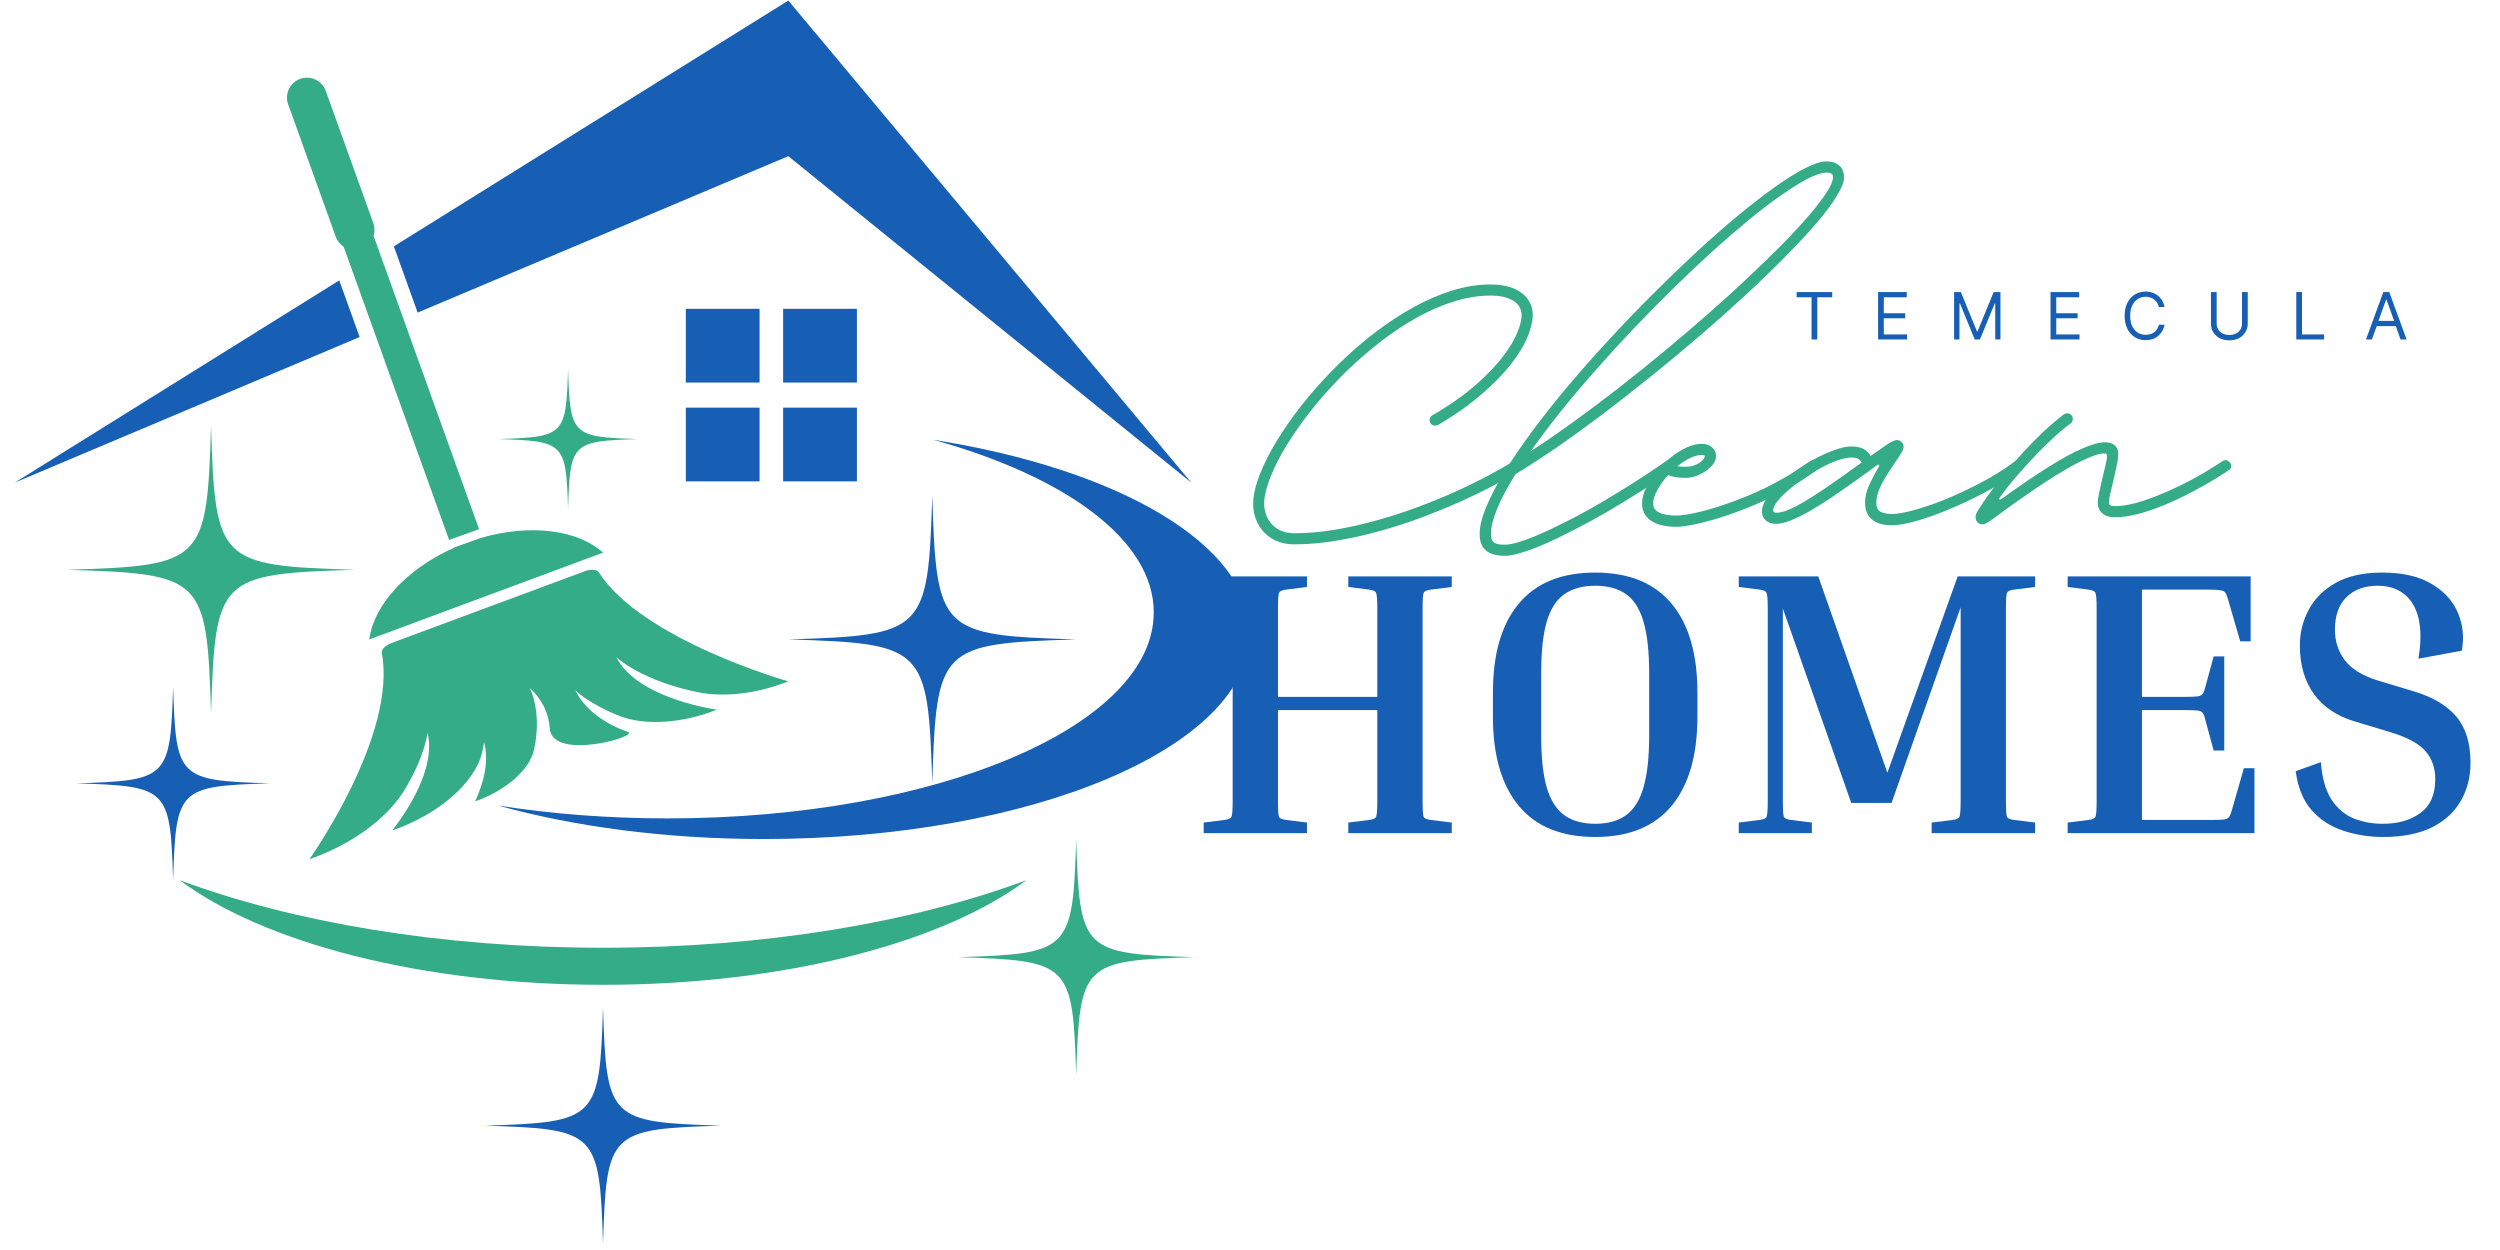 <svg xmlns="http://www.w3.org/2000/svg" xmlns:xlink="http://www.w3.org/1999/xlink" width="300" zoomAndPan="magnify" viewBox="0 0 224.88 112.5" height="150" preserveAspectRatio="xMidYMid meet" version="1.0"><defs><g/><clipPath id="2a23b867e5"><path d="M 44 39 L 112.441 39 L 112.441 76 L 44 76 Z M 44 39 " clip-rule="nonzero"/></clipPath><clipPath id="628a9586f5"><path d="M 1.277 25 L 33 25 L 33 44 L 1.277 44 Z M 1.277 25 " clip-rule="nonzero"/></clipPath></defs><g fill="#175fb5" fill-opacity="1"><g transform="translate(106.802, 74.984)"><g><path d="M 23.797 -0.953 L 23.797 0 L 14.484 0 L 14.484 -0.953 L 16.344 -1.188 C 16.707 -1.227 16.922 -1.32 16.984 -1.469 C 17.055 -1.625 17.094 -2.086 17.094 -2.859 L 17.094 -11.078 L 8.156 -11.078 L 8.156 -2.859 C 8.156 -2.086 8.188 -1.625 8.25 -1.469 C 8.32 -1.32 8.539 -1.227 8.906 -1.188 L 10.766 -0.953 L 10.766 0 L 1.469 0 L 1.469 -0.953 L 3.328 -1.188 C 3.691 -1.227 3.906 -1.32 3.969 -1.469 C 4.039 -1.625 4.078 -2.086 4.078 -2.859 L 4.078 -20.25 C 4.078 -21.02 4.039 -21.477 3.969 -21.625 C 3.906 -21.781 3.691 -21.879 3.328 -21.922 L 1.469 -22.156 L 1.469 -23.109 L 10.766 -23.109 L 10.766 -22.156 L 8.906 -21.922 C 8.539 -21.879 8.32 -21.781 8.25 -21.625 C 8.188 -21.477 8.156 -21.02 8.156 -20.25 L 8.156 -12.266 L 17.094 -12.266 L 17.094 -20.25 C 17.094 -21.02 17.055 -21.477 16.984 -21.625 C 16.922 -21.781 16.707 -21.879 16.344 -21.922 L 14.484 -22.156 L 14.484 -23.109 L 23.797 -23.109 L 23.797 -22.156 L 21.922 -21.922 C 21.555 -21.879 21.336 -21.781 21.266 -21.625 C 21.203 -21.477 21.172 -21.02 21.172 -20.25 L 21.172 -2.859 C 21.172 -2.086 21.203 -1.625 21.266 -1.469 C 21.336 -1.32 21.555 -1.227 21.922 -1.188 Z M 23.797 -0.953 "/></g></g></g><g fill="#175fb5" fill-opacity="1"><g transform="translate(132.053, 74.984)"><g><path d="M 20.656 -12.641 L 20.656 -10.5 C 20.656 -7.008 19.879 -4.328 18.328 -2.453 C 16.773 -0.586 14.484 0.344 11.453 0.344 C 8.422 0.344 6.129 -0.586 4.578 -2.453 C 3.023 -4.328 2.25 -7.008 2.25 -10.5 L 2.25 -12.641 C 2.25 -16.129 3.023 -18.801 4.578 -20.656 C 6.129 -22.52 8.422 -23.453 11.453 -23.453 C 14.484 -23.453 16.773 -22.52 18.328 -20.656 C 19.879 -18.801 20.656 -16.129 20.656 -12.641 Z M 16.312 -14.344 C 16.312 -16.332 16.141 -17.898 15.797 -19.047 C 15.461 -20.191 14.938 -21.016 14.219 -21.516 C 13.508 -22.016 12.586 -22.266 11.453 -22.266 C 10.336 -22.266 9.414 -22.016 8.688 -21.516 C 7.969 -21.016 7.438 -20.191 7.094 -19.047 C 6.758 -17.898 6.594 -16.332 6.594 -14.344 L 6.594 -8.797 C 6.594 -6.828 6.758 -5.266 7.094 -4.109 C 7.438 -2.953 7.969 -2.117 8.688 -1.609 C 9.414 -1.098 10.336 -0.844 11.453 -0.844 C 12.586 -0.844 13.508 -1.098 14.219 -1.609 C 14.938 -2.117 15.461 -2.953 15.797 -4.109 C 16.141 -5.266 16.312 -6.828 16.312 -8.797 Z M 16.312 -14.344 "/></g></g></g><g fill="#175fb5" fill-opacity="1"><g transform="translate(154.959, 74.984)"><g><path d="M 28.141 -0.953 L 28.141 0 L 18.828 0 L 18.828 -0.953 L 20.703 -1.188 C 21.055 -1.227 21.266 -1.32 21.328 -1.469 C 21.398 -1.625 21.438 -2.086 21.438 -2.859 L 21.438 -20.328 L 15.219 -2.719 L 11.594 -2.719 L 5.438 -20.219 L 5.438 -2.859 C 5.438 -2.086 5.469 -1.625 5.531 -1.469 C 5.602 -1.32 5.82 -1.227 6.188 -1.188 L 8.047 -0.953 L 8.047 0 L 1.469 0 L 1.469 -0.953 L 3.328 -1.188 C 3.691 -1.227 3.906 -1.32 3.969 -1.469 C 4.039 -1.625 4.078 -2.086 4.078 -2.859 L 4.078 -20.25 C 4.078 -21.02 4.039 -21.477 3.969 -21.625 C 3.906 -21.781 3.691 -21.879 3.328 -21.922 L 1.469 -22.156 L 1.469 -23.109 L 8.625 -23.109 L 14.844 -5.438 L 21.172 -23.109 L 28.141 -23.109 L 28.141 -22.156 L 26.266 -21.922 C 25.898 -21.879 25.68 -21.781 25.609 -21.625 C 25.547 -21.477 25.516 -21.02 25.516 -20.25 L 25.516 -2.859 C 25.516 -2.086 25.547 -1.625 25.609 -1.469 C 25.68 -1.32 25.898 -1.227 26.266 -1.188 Z M 28.141 -0.953 "/></g></g></g><g fill="#175fb5" fill-opacity="1"><g transform="translate(184.56, 74.984)"><g><path d="M 17.328 -5.844 L 18.281 -5.844 L 18.281 0 L 1.469 0 L 1.469 -0.953 L 3.328 -1.188 C 3.691 -1.227 3.906 -1.32 3.969 -1.469 C 4.039 -1.625 4.078 -2.086 4.078 -2.859 L 4.078 -20.25 C 4.078 -21.02 4.039 -21.477 3.969 -21.625 C 3.906 -21.781 3.691 -21.879 3.328 -21.922 L 1.469 -22.156 L 1.469 -23.109 L 17.938 -23.109 L 17.938 -17.266 L 17 -17.266 L 15.906 -21.031 C 15.832 -21.301 15.754 -21.5 15.672 -21.625 C 15.598 -21.75 15.445 -21.828 15.219 -21.859 C 15 -21.898 14.613 -21.922 14.062 -21.922 L 8.156 -21.922 L 8.156 -12.266 L 12.031 -12.266 C 12.57 -12.266 12.957 -12.281 13.188 -12.312 C 13.414 -12.352 13.566 -12.438 13.641 -12.562 C 13.723 -12.688 13.797 -12.883 13.859 -13.156 L 14.609 -15.906 L 15.562 -15.906 L 15.562 -7.438 L 14.609 -7.438 L 13.859 -10.203 C 13.797 -10.473 13.723 -10.672 13.641 -10.797 C 13.566 -10.922 13.414 -11 13.188 -11.031 C 12.957 -11.062 12.57 -11.078 12.031 -11.078 L 8.156 -11.078 L 8.156 -1.188 L 14.406 -1.188 C 14.945 -1.188 15.332 -1.203 15.562 -1.234 C 15.789 -1.273 15.941 -1.359 16.016 -1.484 C 16.098 -1.609 16.176 -1.805 16.25 -2.078 Z M 17.328 -5.844 "/></g></g></g><g fill="#175fb5" fill-opacity="1"><g transform="translate(205.053, 74.984)"><g><path d="M 9.344 -0.844 C 10.707 -0.844 11.832 -1.164 12.719 -1.812 C 13.613 -2.457 14.062 -3.473 14.062 -4.859 C 14.062 -5.879 13.758 -6.727 13.156 -7.406 C 12.562 -8.082 11.492 -8.648 9.953 -9.109 L 6.797 -10.062 C 5.211 -10.531 3.992 -11.348 3.141 -12.516 C 2.297 -13.691 1.875 -15.148 1.875 -16.891 C 1.875 -18.047 2.141 -19.117 2.672 -20.109 C 3.203 -21.109 4.016 -21.914 5.109 -22.531 C 6.211 -23.145 7.602 -23.453 9.281 -23.453 C 11.113 -23.453 12.594 -23.113 13.719 -22.438 C 14.852 -21.77 15.645 -20.906 16.094 -19.844 C 16.551 -18.781 16.672 -17.641 16.453 -16.422 L 12.547 -15.703 C 12.898 -17.805 12.742 -19.426 12.078 -20.562 C 11.41 -21.695 10.332 -22.266 8.844 -22.266 C 7.688 -22.266 6.758 -21.922 6.062 -21.234 C 5.375 -20.555 5.031 -19.582 5.031 -18.312 C 5.031 -17.27 5.328 -16.352 5.922 -15.562 C 6.523 -14.77 7.52 -14.16 8.906 -13.734 L 12.062 -12.781 C 13.781 -12.281 15.07 -11.523 15.938 -10.516 C 16.801 -9.504 17.234 -8.109 17.234 -6.328 C 17.234 -5.055 16.941 -3.914 16.359 -2.906 C 15.785 -1.895 14.914 -1.098 13.75 -0.516 C 12.582 0.055 11.125 0.344 9.375 0.344 C 8.113 0.344 6.914 0.156 5.781 -0.219 C 4.645 -0.594 3.695 -1.207 2.938 -2.062 C 2.176 -2.926 1.695 -4.098 1.5 -5.578 L 3.766 -6.391 C 3.879 -4.941 4.203 -3.812 4.734 -3 C 5.273 -2.195 5.945 -1.633 6.75 -1.312 C 7.551 -1 8.414 -0.844 9.344 -0.844 Z M 9.344 -0.844 "/></g></g></g><g fill="#34ac85" fill-opacity="1"><g transform="translate(114.057, 47.086)"><g><path d="M 2.359 1.906 C 1.734 1.906 1.172 1.789 0.672 1.562 C 0.18 1.332 -0.223 1.008 -0.547 0.594 C -0.879 0.176 -1.109 -0.301 -1.234 -0.844 C -1.359 -1.395 -1.363 -1.988 -1.25 -2.625 C -1.113 -3.395 -0.828 -4.25 -0.391 -5.188 C 0.035 -6.133 0.586 -7.125 1.266 -8.156 C 1.941 -9.195 2.711 -10.242 3.578 -11.297 C 4.453 -12.348 5.395 -13.367 6.406 -14.359 C 7.426 -15.359 8.492 -16.285 9.609 -17.141 C 10.734 -18.004 11.879 -18.758 13.047 -19.406 C 14.223 -20.062 15.398 -20.57 16.578 -20.938 C 17.754 -21.301 18.906 -21.484 20.031 -21.484 C 20.895 -21.484 21.625 -21.348 22.219 -21.078 C 22.82 -20.805 23.258 -20.422 23.531 -19.922 C 23.812 -19.422 23.895 -18.836 23.781 -18.172 C 23.656 -17.461 23.398 -16.75 23.016 -16.031 C 22.629 -15.32 22.148 -14.629 21.578 -13.953 C 21.004 -13.273 20.367 -12.625 19.672 -12 C 18.984 -11.375 18.266 -10.797 17.516 -10.266 C 16.766 -9.734 16.031 -9.258 15.312 -8.844 C 15.238 -8.801 15.156 -8.781 15.062 -8.781 C 14.914 -8.781 14.789 -8.828 14.688 -8.922 C 14.594 -9.023 14.547 -9.145 14.547 -9.281 C 14.547 -9.477 14.633 -9.625 14.812 -9.719 C 15.883 -10.332 16.879 -10.992 17.797 -11.703 C 18.711 -12.422 19.523 -13.16 20.234 -13.922 C 20.941 -14.691 21.516 -15.445 21.953 -16.188 C 22.398 -16.938 22.68 -17.656 22.797 -18.344 C 22.91 -19.008 22.723 -19.531 22.234 -19.906 C 21.742 -20.289 21.008 -20.484 20.031 -20.484 C 18.957 -20.484 17.863 -20.305 16.75 -19.953 C 15.633 -19.609 14.516 -19.125 13.391 -18.5 C 12.273 -17.875 11.188 -17.148 10.125 -16.328 C 9.062 -15.504 8.039 -14.617 7.062 -13.672 C 6.094 -12.723 5.191 -11.742 4.359 -10.734 C 3.523 -9.723 2.785 -8.723 2.141 -7.734 C 1.492 -6.754 0.961 -5.812 0.547 -4.906 C 0.129 -4.008 -0.145 -3.191 -0.281 -2.453 C -0.395 -1.816 -0.352 -1.242 -0.156 -0.734 C 0.039 -0.223 0.352 0.176 0.781 0.469 C 1.219 0.758 1.742 0.906 2.359 0.906 C 3.535 0.906 4.75 0.801 6 0.594 C 7.258 0.383 8.52 0.102 9.781 -0.25 C 11.051 -0.602 12.285 -1.004 13.484 -1.453 C 14.68 -1.898 15.816 -2.363 16.891 -2.844 C 17.961 -3.332 18.941 -3.812 19.828 -4.281 C 20.711 -4.758 21.473 -5.191 22.109 -5.578 C 22.18 -5.641 22.27 -5.672 22.375 -5.672 C 22.508 -5.672 22.625 -5.617 22.719 -5.516 C 22.82 -5.422 22.875 -5.301 22.875 -5.156 C 22.875 -4.977 22.797 -4.836 22.641 -4.734 C 22.004 -4.328 21.234 -3.883 20.328 -3.406 C 19.422 -2.926 18.414 -2.438 17.312 -1.938 C 16.207 -1.445 15.035 -0.969 13.797 -0.5 C 12.566 -0.039 11.305 0.363 10.016 0.719 C 8.723 1.082 7.426 1.367 6.125 1.578 C 4.832 1.797 3.578 1.906 2.359 1.906 Z M 2.359 1.906 "/></g></g></g><g fill="#34ac85" fill-opacity="1"><g transform="translate(134.984, 47.086)"><g><path d="M 30.922 -31.125 C 30.922 -30.719 30.703 -30.16 30.266 -29.453 C 29.836 -28.742 29.227 -27.926 28.438 -27 C 27.645 -26.082 26.711 -25.082 25.641 -24 C 24.578 -22.914 23.406 -21.781 22.125 -20.594 C 20.852 -19.414 19.508 -18.219 18.094 -17 C 16.688 -15.789 15.25 -14.594 13.781 -13.406 C 12.312 -12.219 10.852 -11.07 9.406 -9.969 C 7.957 -8.875 6.551 -7.852 5.188 -6.906 C 3.82 -5.969 2.539 -5.133 1.344 -4.406 C -0.125 -2.031 -0.859 -0.238 -0.859 0.969 C -0.859 1.344 -0.77 1.598 -0.594 1.734 C -0.426 1.867 -0.098 1.938 0.391 1.938 C 0.785 1.938 1.348 1.812 2.078 1.562 C 2.805 1.312 3.648 0.957 4.609 0.5 C 5.578 0.039 6.625 -0.492 7.75 -1.109 C 8.875 -1.734 10.035 -2.422 11.234 -3.172 C 12.441 -3.922 13.645 -4.711 14.844 -5.547 C 14.914 -5.609 15.016 -5.641 15.141 -5.641 C 15.273 -5.641 15.391 -5.586 15.484 -5.484 C 15.586 -5.391 15.641 -5.273 15.641 -5.141 C 15.641 -4.961 15.566 -4.82 15.422 -4.719 C 14.523 -4.102 13.586 -3.484 12.609 -2.859 C 11.641 -2.242 10.664 -1.648 9.688 -1.078 C 8.707 -0.504 7.75 0.02 6.812 0.5 C 5.883 0.988 5.008 1.414 4.188 1.781 C 3.375 2.145 2.641 2.426 1.984 2.625 C 1.336 2.832 0.805 2.938 0.391 2.938 C -0.367 2.938 -0.938 2.773 -1.312 2.453 C -1.688 2.141 -1.875 1.645 -1.875 0.969 C -1.875 0.281 -1.672 -0.539 -1.266 -1.5 C -0.867 -2.457 -0.312 -3.52 0.406 -4.688 C 1.133 -5.863 1.984 -7.102 2.953 -8.406 C 3.93 -9.719 5 -11.062 6.156 -12.438 C 7.32 -13.812 8.539 -15.188 9.812 -16.562 C 11.082 -17.945 12.379 -19.297 13.703 -20.609 C 15.023 -21.93 16.328 -23.188 17.609 -24.375 C 18.898 -25.57 20.145 -26.664 21.344 -27.656 C 22.551 -28.656 23.664 -29.52 24.688 -30.25 C 25.719 -30.977 26.629 -31.547 27.422 -31.953 C 28.223 -32.359 28.863 -32.562 29.344 -32.562 C 29.832 -32.562 30.219 -32.43 30.5 -32.172 C 30.781 -31.922 30.922 -31.57 30.922 -31.125 Z M 29.344 -31.547 C 28.938 -31.547 28.391 -31.375 27.703 -31.031 C 27.023 -30.688 26.234 -30.195 25.328 -29.562 C 24.422 -28.938 23.441 -28.191 22.391 -27.328 C 21.336 -26.461 20.234 -25.508 19.078 -24.469 C 17.93 -23.426 16.758 -22.316 15.562 -21.141 C 14.363 -19.961 13.172 -18.754 11.984 -17.516 C 10.805 -16.273 9.66 -15.02 8.547 -13.75 C 7.43 -12.488 6.379 -11.242 5.391 -10.016 C 4.41 -8.785 3.52 -7.602 2.719 -6.469 C 3.969 -7.281 5.258 -8.172 6.594 -9.141 C 7.938 -10.109 9.289 -11.125 10.656 -12.188 C 12.031 -13.258 13.391 -14.352 14.734 -15.469 C 16.086 -16.594 17.395 -17.707 18.656 -18.812 C 19.926 -19.926 21.125 -21.016 22.25 -22.078 C 23.383 -23.141 24.422 -24.145 25.359 -25.094 C 26.297 -26.051 27.102 -26.926 27.781 -27.719 C 28.457 -28.508 28.984 -29.195 29.359 -29.781 C 29.734 -30.363 29.922 -30.812 29.922 -31.125 C 29.922 -31.289 29.879 -31.398 29.797 -31.453 C 29.723 -31.516 29.57 -31.547 29.344 -31.547 Z M 29.344 -31.547 "/></g></g></g><g fill="#34ac85" fill-opacity="1"><g transform="translate(148.727, 47.086)"><g><path d="M 14.406 -5.672 C 14.539 -5.672 14.656 -5.617 14.75 -5.516 C 14.852 -5.422 14.906 -5.301 14.906 -5.156 C 14.906 -4.977 14.832 -4.848 14.688 -4.766 C 13.801 -4.109 12.859 -3.508 11.859 -2.969 C 10.867 -2.426 9.879 -1.953 8.891 -1.547 C 7.898 -1.141 6.961 -0.797 6.078 -0.516 C 5.203 -0.242 4.414 -0.035 3.719 0.109 C 3.031 0.254 2.492 0.328 2.109 0.328 C 1.117 0.328 0.352 0.145 -0.188 -0.219 C -0.727 -0.582 -1 -1.098 -1 -1.766 C -1 -2.203 -0.883 -2.664 -0.656 -3.156 C -0.438 -3.645 -0.133 -4.125 0.25 -4.594 C 0.633 -5.062 1.062 -5.488 1.531 -5.875 C 2 -6.258 2.477 -6.566 2.969 -6.797 C 3.457 -7.023 3.922 -7.141 4.359 -7.141 C 4.742 -7.141 5.055 -7.035 5.297 -6.828 C 5.535 -6.629 5.656 -6.363 5.656 -6.031 C 5.656 -5.789 5.57 -5.555 5.406 -5.328 C 5.238 -5.109 5.02 -4.898 4.75 -4.703 C 4.477 -4.516 4.18 -4.363 3.859 -4.25 C 3.535 -4.133 3.211 -4.078 2.891 -4.078 C 2.242 -4.078 1.727 -4.16 1.344 -4.328 C 0.926 -3.867 0.598 -3.41 0.359 -2.953 C 0.117 -2.504 0 -2.109 0 -1.766 C 0 -1.047 0.703 -0.688 2.109 -0.688 C 2.473 -0.688 2.977 -0.754 3.625 -0.891 C 4.281 -1.023 5.023 -1.223 5.859 -1.484 C 6.691 -1.754 7.582 -2.082 8.531 -2.469 C 9.477 -2.863 10.426 -3.32 11.375 -3.844 C 12.332 -4.363 13.242 -4.938 14.109 -5.562 C 14.18 -5.633 14.281 -5.672 14.406 -5.672 Z M 4.641 -6.031 C 4.641 -6.062 4.625 -6.086 4.594 -6.109 C 4.562 -6.129 4.484 -6.141 4.359 -6.141 C 4.066 -6.141 3.727 -6.051 3.344 -5.875 C 2.969 -5.695 2.578 -5.445 2.172 -5.125 C 2.367 -5.094 2.609 -5.078 2.891 -5.078 C 3.242 -5.078 3.551 -5.133 3.812 -5.25 C 4.07 -5.363 4.273 -5.492 4.422 -5.641 C 4.566 -5.797 4.641 -5.926 4.641 -6.031 Z M 4.641 -6.031 "/></g></g></g><g fill="#34ac85" fill-opacity="1"><g transform="translate(161.701, 47.086)"><g><path d="M 19.875 -5.672 C 20 -5.672 20.113 -5.617 20.219 -5.516 C 20.32 -5.41 20.375 -5.289 20.375 -5.156 C 20.375 -4.977 20.301 -4.844 20.156 -4.75 C 19.445 -4.238 18.66 -3.742 17.797 -3.266 C 16.941 -2.785 16.066 -2.336 15.172 -1.922 C 14.285 -1.504 13.414 -1.133 12.562 -0.812 C 11.719 -0.5 10.945 -0.254 10.25 -0.078 C 9.551 0.098 8.973 0.188 8.516 0.188 C 7.734 0.188 7.133 0.016 6.719 -0.328 C 6.301 -0.672 6.094 -1.172 6.094 -1.828 C 6.094 -2.359 6.219 -2.895 6.469 -3.438 C 6.719 -3.988 7 -4.52 7.312 -5.031 C 7.383 -5.145 7.398 -5.219 7.359 -5.25 C 7.316 -5.289 7.238 -5.27 7.125 -5.188 C 7.031 -5.125 6.938 -5.055 6.844 -4.984 C 6.758 -4.922 6.664 -4.848 6.562 -4.766 C 6.031 -4.391 5.453 -3.977 4.828 -3.531 C 4.211 -3.094 3.586 -2.66 2.953 -2.234 C 2.316 -1.816 1.695 -1.43 1.094 -1.078 C 0.488 -0.734 -0.07 -0.457 -0.594 -0.25 C -1.113 -0.039 -1.551 0.062 -1.906 0.062 C -2.289 0.062 -2.598 -0.035 -2.828 -0.234 C -3.066 -0.441 -3.188 -0.719 -3.188 -1.062 C -3.188 -1.438 -3.039 -1.836 -2.75 -2.266 C -2.457 -2.691 -2.07 -3.125 -1.594 -3.562 C -1.113 -4 -0.582 -4.414 0 -4.812 C 0.582 -5.219 1.172 -5.578 1.766 -5.891 C 2.367 -6.203 2.938 -6.445 3.469 -6.625 C 4.008 -6.812 4.461 -6.906 4.828 -6.906 C 5.273 -6.906 5.633 -6.836 5.906 -6.703 C 6.188 -6.566 6.414 -6.348 6.594 -6.047 C 7.125 -6.422 7.539 -6.711 7.844 -6.922 C 8.145 -7.141 8.379 -7.285 8.547 -7.359 C 8.723 -7.441 8.859 -7.484 8.953 -7.484 C 9.117 -7.484 9.258 -7.426 9.375 -7.312 C 9.5 -7.195 9.562 -7.055 9.562 -6.891 C 9.562 -6.734 9.492 -6.547 9.359 -6.328 C 9.234 -6.109 9.055 -5.836 8.828 -5.516 C 8.586 -5.16 8.332 -4.77 8.062 -4.344 C 7.789 -3.926 7.562 -3.5 7.375 -3.062 C 7.195 -2.633 7.109 -2.223 7.109 -1.828 C 7.109 -1.473 7.219 -1.219 7.438 -1.062 C 7.656 -0.906 8.016 -0.828 8.516 -0.828 C 8.898 -0.828 9.414 -0.906 10.062 -1.062 C 10.707 -1.219 11.426 -1.438 12.219 -1.719 C 13.02 -2.008 13.848 -2.352 14.703 -2.75 C 15.566 -3.145 16.414 -3.578 17.25 -4.047 C 18.094 -4.523 18.867 -5.031 19.578 -5.562 C 19.648 -5.633 19.75 -5.672 19.875 -5.672 Z M 5.781 -5.453 C 5.676 -5.641 5.562 -5.758 5.438 -5.812 C 5.32 -5.875 5.117 -5.906 4.828 -5.906 C 4.484 -5.906 4.07 -5.816 3.594 -5.641 C 3.113 -5.473 2.609 -5.242 2.078 -4.953 C 1.555 -4.672 1.047 -4.359 0.547 -4.016 C 0.047 -3.672 -0.406 -3.32 -0.812 -2.969 C -1.227 -2.613 -1.555 -2.281 -1.797 -1.969 C -2.047 -1.656 -2.172 -1.391 -2.172 -1.172 C -2.172 -1.016 -2.082 -0.938 -1.906 -0.938 C -1.457 -0.938 -0.852 -1.133 -0.094 -1.531 C 0.656 -1.938 1.531 -2.477 2.531 -3.156 C 3.531 -3.844 4.613 -4.609 5.781 -5.453 Z M 5.781 -5.453 "/></g></g></g><g fill="#34ac85" fill-opacity="1"><g transform="translate(180.145, 47.086)"><g><path d="M -1.766 0.109 C -1.984 0.109 -2.148 0.031 -2.266 -0.125 C -2.391 -0.281 -2.43 -0.473 -2.391 -0.703 C -2.359 -0.848 -2.223 -1.102 -1.984 -1.469 C -1.754 -1.832 -1.445 -2.273 -1.062 -2.797 C -0.676 -3.328 -0.234 -3.898 0.266 -4.516 C 0.766 -5.129 1.305 -5.754 1.891 -6.391 C 2.473 -7.023 3.07 -7.633 3.688 -8.219 C 4.312 -8.801 4.93 -9.328 5.547 -9.797 C 5.641 -9.859 5.738 -9.891 5.844 -9.891 C 5.988 -9.891 6.109 -9.836 6.203 -9.734 C 6.297 -9.641 6.344 -9.523 6.344 -9.391 C 6.344 -9.223 6.281 -9.086 6.156 -8.984 C 5.52 -8.516 4.891 -7.977 4.266 -7.375 C 3.641 -6.781 3.039 -6.172 2.469 -5.547 C 1.895 -4.93 1.375 -4.344 0.906 -3.781 C 0.445 -3.219 0.07 -2.727 -0.219 -2.312 C -0.281 -2.238 -0.297 -2.18 -0.266 -2.141 C -0.234 -2.109 -0.164 -2.125 -0.062 -2.188 C 1.582 -3.375 3 -4.336 4.188 -5.078 C 5.383 -5.828 6.398 -6.379 7.234 -6.734 C 8.066 -7.098 8.742 -7.281 9.266 -7.281 C 9.629 -7.281 9.914 -7.188 10.125 -7 C 10.332 -6.82 10.438 -6.57 10.438 -6.25 C 10.438 -5.957 10.383 -5.57 10.281 -5.094 C 10.176 -4.625 10.07 -4.16 9.969 -3.703 C 9.875 -3.297 9.785 -2.926 9.703 -2.594 C 9.629 -2.27 9.594 -2.035 9.594 -1.891 C 9.594 -1.766 9.633 -1.672 9.719 -1.609 C 9.801 -1.555 9.941 -1.531 10.141 -1.531 C 10.672 -1.531 11.297 -1.625 12.016 -1.812 C 12.734 -2.008 13.516 -2.285 14.359 -2.641 C 15.211 -2.992 16.102 -3.414 17.031 -3.906 C 17.957 -4.406 18.883 -4.961 19.812 -5.578 C 19.895 -5.641 19.988 -5.672 20.094 -5.672 C 20.227 -5.672 20.344 -5.617 20.438 -5.516 C 20.539 -5.422 20.594 -5.301 20.594 -5.156 C 20.594 -4.969 20.516 -4.832 20.359 -4.75 C 19.379 -4.102 18.406 -3.52 17.438 -3 C 16.469 -2.477 15.535 -2.031 14.641 -1.656 C 13.754 -1.289 12.926 -1.008 12.156 -0.812 C 11.395 -0.625 10.723 -0.531 10.141 -0.531 C 9.66 -0.531 9.281 -0.648 9 -0.891 C 8.727 -1.129 8.594 -1.461 8.594 -1.891 C 8.594 -2.086 8.633 -2.375 8.719 -2.75 C 8.801 -3.133 8.891 -3.531 8.984 -3.938 C 9.098 -4.406 9.203 -4.844 9.297 -5.25 C 9.391 -5.664 9.438 -5.938 9.438 -6.062 C 9.438 -6.207 9.359 -6.281 9.203 -6.281 C 8.891 -6.281 8.5 -6.188 8.031 -6 C 7.57 -5.82 7.062 -5.582 6.5 -5.281 C 5.945 -4.977 5.367 -4.641 4.766 -4.266 C 4.16 -3.891 3.562 -3.5 2.969 -3.094 C 2.383 -2.695 1.828 -2.312 1.297 -1.938 C 0.766 -1.562 0.297 -1.223 -0.109 -0.922 C -0.172 -0.867 -0.234 -0.82 -0.297 -0.781 C -0.359 -0.738 -0.414 -0.695 -0.469 -0.656 C -0.875 -0.352 -1.164 -0.148 -1.344 -0.047 C -1.531 0.055 -1.672 0.109 -1.766 0.109 Z M -1.766 0.109 "/></g></g></g><g fill="#175fb5" fill-opacity="1"><g transform="translate(161.355, 30.552)"><g><path d="M 0.281 -3.797 L 0.281 -4.266 L 3.484 -4.266 L 3.484 -3.797 L 2.141 -3.797 L 2.141 0 L 1.625 0 L 1.625 -3.797 Z M 0.281 -3.797 "/></g></g></g><g fill="#175fb5" fill-opacity="1"><g transform="translate(168.452, 30.552)"><g><path d="M 0.516 0 L 0.516 -4.266 L 3.094 -4.266 L 3.094 -3.797 L 1.031 -3.797 L 1.031 -2.359 L 2.953 -2.359 L 2.953 -1.906 L 1.031 -1.906 L 1.031 -0.453 L 3.125 -0.453 L 3.125 0 Z M 0.516 0 "/></g></g></g><g fill="#175fb5" fill-opacity="1"><g transform="translate(175.292, 30.552)"><g><path d="M 0.516 -4.266 L 1.125 -4.266 L 2.578 -0.719 L 2.625 -0.719 L 4.078 -4.266 L 4.688 -4.266 L 4.688 0 L 4.219 0 L 4.219 -3.234 L 4.172 -3.234 L 2.844 0 L 2.375 0 L 1.047 -3.234 L 1 -3.234 L 1 0 L 0.516 0 Z M 0.516 -4.266 "/></g></g></g><g fill="#175fb5" fill-opacity="1"><g transform="translate(183.972, 30.552)"><g><path d="M 0.516 0 L 0.516 -4.266 L 3.094 -4.266 L 3.094 -3.797 L 1.031 -3.797 L 1.031 -2.359 L 2.953 -2.359 L 2.953 -1.906 L 1.031 -1.906 L 1.031 -0.453 L 3.125 -0.453 L 3.125 0 Z M 0.516 0 "/></g></g></g><g fill="#175fb5" fill-opacity="1"><g transform="translate(190.812, 30.552)"><g><path d="M 3.938 -2.922 L 3.422 -2.922 C 3.379 -3.117 3.301 -3.285 3.188 -3.422 C 3.07 -3.555 2.93 -3.66 2.766 -3.734 C 2.598 -3.805 2.422 -3.844 2.234 -3.844 C 1.973 -3.844 1.738 -3.773 1.531 -3.641 C 1.32 -3.516 1.156 -3.32 1.031 -3.062 C 0.906 -2.812 0.844 -2.5 0.844 -2.125 C 0.844 -1.758 0.906 -1.445 1.031 -1.188 C 1.156 -0.938 1.32 -0.742 1.531 -0.609 C 1.738 -0.484 1.973 -0.422 2.234 -0.422 C 2.422 -0.422 2.598 -0.453 2.766 -0.516 C 2.93 -0.586 3.07 -0.691 3.188 -0.828 C 3.301 -0.961 3.379 -1.129 3.422 -1.328 L 3.938 -1.328 C 3.883 -1.035 3.773 -0.785 3.609 -0.578 C 3.453 -0.367 3.254 -0.207 3.016 -0.094 C 2.773 0.008 2.516 0.062 2.234 0.062 C 1.867 0.062 1.547 -0.023 1.266 -0.203 C 0.984 -0.379 0.758 -0.629 0.594 -0.953 C 0.426 -1.285 0.344 -1.676 0.344 -2.125 C 0.344 -2.582 0.426 -2.973 0.594 -3.297 C 0.758 -3.617 0.984 -3.867 1.266 -4.047 C 1.547 -4.223 1.867 -4.312 2.234 -4.312 C 2.516 -4.312 2.773 -4.254 3.016 -4.141 C 3.254 -4.035 3.453 -3.879 3.609 -3.672 C 3.773 -3.461 3.883 -3.211 3.938 -2.922 Z M 3.938 -2.922 "/></g></g></g><g fill="#175fb5" fill-opacity="1"><g transform="translate(198.409, 30.552)"><g><path d="M 3.312 -4.266 L 3.828 -4.266 L 3.828 -1.438 C 3.828 -1.125 3.75 -0.852 3.594 -0.625 C 3.445 -0.395 3.25 -0.219 3 -0.094 C 2.75 0.02 2.473 0.078 2.172 0.078 C 1.867 0.078 1.594 0.02 1.344 -0.094 C 1.094 -0.219 0.891 -0.395 0.734 -0.625 C 0.586 -0.852 0.516 -1.125 0.516 -1.438 L 0.516 -4.266 L 1.031 -4.266 L 1.031 -1.438 C 1.031 -1.219 1.082 -1.031 1.188 -0.875 C 1.289 -0.719 1.43 -0.598 1.609 -0.516 C 1.785 -0.441 1.973 -0.406 2.172 -0.406 C 2.367 -0.406 2.555 -0.441 2.734 -0.516 C 2.91 -0.598 3.051 -0.719 3.156 -0.875 C 3.258 -1.031 3.312 -1.219 3.312 -1.438 Z M 3.312 -4.266 "/></g></g></g><g fill="#175fb5" fill-opacity="1"><g transform="translate(206.09, 30.552)"><g><path d="M 0.516 0 L 0.516 -4.266 L 1.031 -4.266 L 1.031 -0.453 L 3.016 -0.453 L 3.016 0 Z M 0.516 0 "/></g></g></g><g fill="#175fb5" fill-opacity="1"><g transform="translate(212.722, 30.552)"><g><path d="M 0.688 0 L 0.156 0 L 1.719 -4.266 L 2.25 -4.266 L 3.812 0 L 3.266 0 L 2.844 -1.203 L 1.125 -1.203 Z M 1.281 -1.672 L 2.688 -1.672 L 2 -3.594 L 1.969 -3.594 Z M 1.281 -1.672 "/></g></g></g><path fill="#34ac85" d="M 5.977 51.281 C 18.254 51.656 18.559 51.961 18.934 64.234 C 19.309 51.961 19.617 51.656 31.891 51.281 C 19.617 50.902 19.309 50.598 18.934 38.324 C 18.559 50.598 18.254 50.902 5.977 51.281 " fill-opacity="1" fill-rule="nonzero"/><path fill="#34ac85" d="M 86.164 86.145 C 96.238 86.453 96.488 86.707 96.797 96.781 C 97.105 86.707 97.355 86.453 107.43 86.145 C 97.355 85.836 97.105 85.586 96.797 75.512 C 96.488 85.586 96.238 85.836 86.164 86.145 " fill-opacity="1" fill-rule="nonzero"/><path fill="#175fb5" d="M 43.578 101.309 C 53.652 101.617 53.902 101.867 54.211 111.941 C 54.52 101.867 54.77 101.617 64.848 101.309 C 54.77 100.996 54.52 100.746 54.211 90.672 C 53.902 100.746 53.652 100.996 43.578 101.309 " fill-opacity="1" fill-rule="nonzero"/><path fill="#175fb5" d="M 6.805 70.5 C 15.059 70.754 15.266 70.961 15.52 79.215 C 15.773 70.961 15.977 70.754 24.23 70.5 C 15.977 70.25 15.773 70.043 15.52 61.789 C 15.266 70.043 15.059 70.25 6.805 70.5 " fill-opacity="1" fill-rule="nonzero"/><path fill="#34ac85" d="M 44.766 39.516 C 50.734 39.699 50.883 39.848 51.066 45.816 C 51.25 39.848 51.398 39.699 57.367 39.516 C 51.398 39.332 51.25 39.184 51.066 33.215 C 50.883 39.184 50.734 39.332 44.766 39.516 " fill-opacity="1" fill-rule="nonzero"/><path fill="#175fb5" d="M 70.887 57.547 C 83.16 57.926 83.465 58.23 83.844 70.5 C 84.219 58.23 84.523 57.926 96.797 57.547 C 84.523 57.172 84.219 56.867 83.844 44.594 C 83.465 56.867 83.16 57.172 70.887 57.547 " fill-opacity="1" fill-rule="nonzero"/><g clip-path="url(#2a23b867e5)"><path fill="#175fb5" d="M 103.777 55.113 C 103.777 65.355 84.188 73.656 60.02 73.656 C 54.652 73.656 49.516 73.246 44.766 72.5 C 51.641 74.402 59.855 75.512 68.684 75.512 C 92.852 75.512 112.441 67.211 112.441 56.969 C 112.441 49 100.582 42.207 83.938 39.582 C 95.883 42.895 103.777 48.613 103.777 55.113 " fill-opacity="1" fill-rule="nonzero"/></g><path fill="#34ac85" d="M 54.211 85.297 C 39.613 85.297 26.277 83 16.109 79.215 C 23.625 84.84 37.871 88.633 54.211 88.633 C 70.551 88.633 84.801 84.84 92.316 79.215 C 82.145 83 68.812 85.297 54.211 85.297 " fill-opacity="1" fill-rule="nonzero"/><path fill="#175fb5" d="M 70.422 34.43 L 77.062 34.43 L 77.062 27.793 L 70.422 27.793 L 70.422 34.43 " fill-opacity="1" fill-rule="nonzero"/><path fill="#175fb5" d="M 61.664 34.43 L 68.301 34.43 L 68.301 27.793 L 61.664 27.793 L 61.664 34.43 " fill-opacity="1" fill-rule="nonzero"/><path fill="#175fb5" d="M 70.422 43.324 L 77.062 43.324 L 77.062 36.688 L 70.422 36.688 L 70.422 43.324 " fill-opacity="1" fill-rule="nonzero"/><path fill="#175fb5" d="M 61.664 43.324 L 68.301 43.324 L 68.301 36.688 L 61.664 36.688 L 61.664 43.324 " fill-opacity="1" fill-rule="nonzero"/><g clip-path="url(#628a9586f5)"><path fill="#175fb5" d="M 1.277 43.43 L 30.473 25.234 L 32.309 30.332 Z M 1.277 43.43 " fill-opacity="1" fill-rule="nonzero"/></g><path fill="#175fb5" d="M 35.387 22.172 L 70.887 0.051 L 107.148 43.43 L 70.887 14.055 L 37.527 28.133 L 35.387 22.172 " fill-opacity="1" fill-rule="nonzero"/><path fill="#34ac85" d="M 34.297 58.727 C 34.293 58.711 34.293 58.688 34.297 58.664 C 34.348 58.363 34.703 58.047 35.156 57.879 L 52.605 51.398 C 53.055 51.23 53.523 51.238 53.762 51.43 C 53.785 51.449 53.801 51.465 53.812 51.48 C 57.707 57.598 70.887 61.324 70.887 61.324 C 68.156 62.41 65.172 62.781 62.82 62.312 C 57.676 61.289 55.406 59.148 55.406 59.148 C 57.203 62.668 63.516 63.73 64.457 63.871 L 64.414 63.887 C 61.297 65.117 57.941 65.32 55.688 64.434 C 52.953 63.359 51.727 62.137 51.727 62.137 C 52.578 63.934 54.527 65.203 56.465 65.883 C 57.5 66.25 49.586 68.566 49.41 65.504 C 49.336 64.191 48.691 62.887 47.617 61.914 C 47.617 61.914 48.758 64.039 48 67.484 C 47.605 69.266 45.48 71.141 42.746 72.109 L 42.703 72.125 C 43.477 70.422 43.977 68.492 43.5 66.773 C 43.5 66.773 43.473 67.133 43.32 67.762 C 42.672 70.441 39.426 73.281 35.309 74.719 L 35.25 74.738 C 36.562 73.039 39.199 69.121 38.418 65.949 C 38.418 65.949 38.199 68.098 36.281 71.199 C 34.719 73.719 31.484 76.055 27.785 77.332 C 27.785 77.332 35.715 66.199 34.297 58.727 " fill-opacity="1" fill-rule="nonzero"/><path fill="#34ac85" d="M 40.781 49.309 L 40.777 49.289 L 43.172 48.426 C 47.648 47.113 51.945 47.68 54.211 49.738 L 33.18 57.547 C 33.559 54.488 36.484 51.227 40.781 49.309 " fill-opacity="1" fill-rule="nonzero"/><path fill="#34ac85" d="M 43.055 47.625 L 40.359 48.594 L 30.867 22.199 C 30.551 21.992 30.293 21.688 30.156 21.301 L 25.875 9.398 C 25.539 8.465 26.023 7.434 26.957 7.098 C 27.891 6.762 28.922 7.246 29.258 8.18 L 33.539 20.086 C 33.676 20.469 33.676 20.867 33.562 21.227 L 43.055 47.625 " fill-opacity="1" fill-rule="nonzero"/></svg>